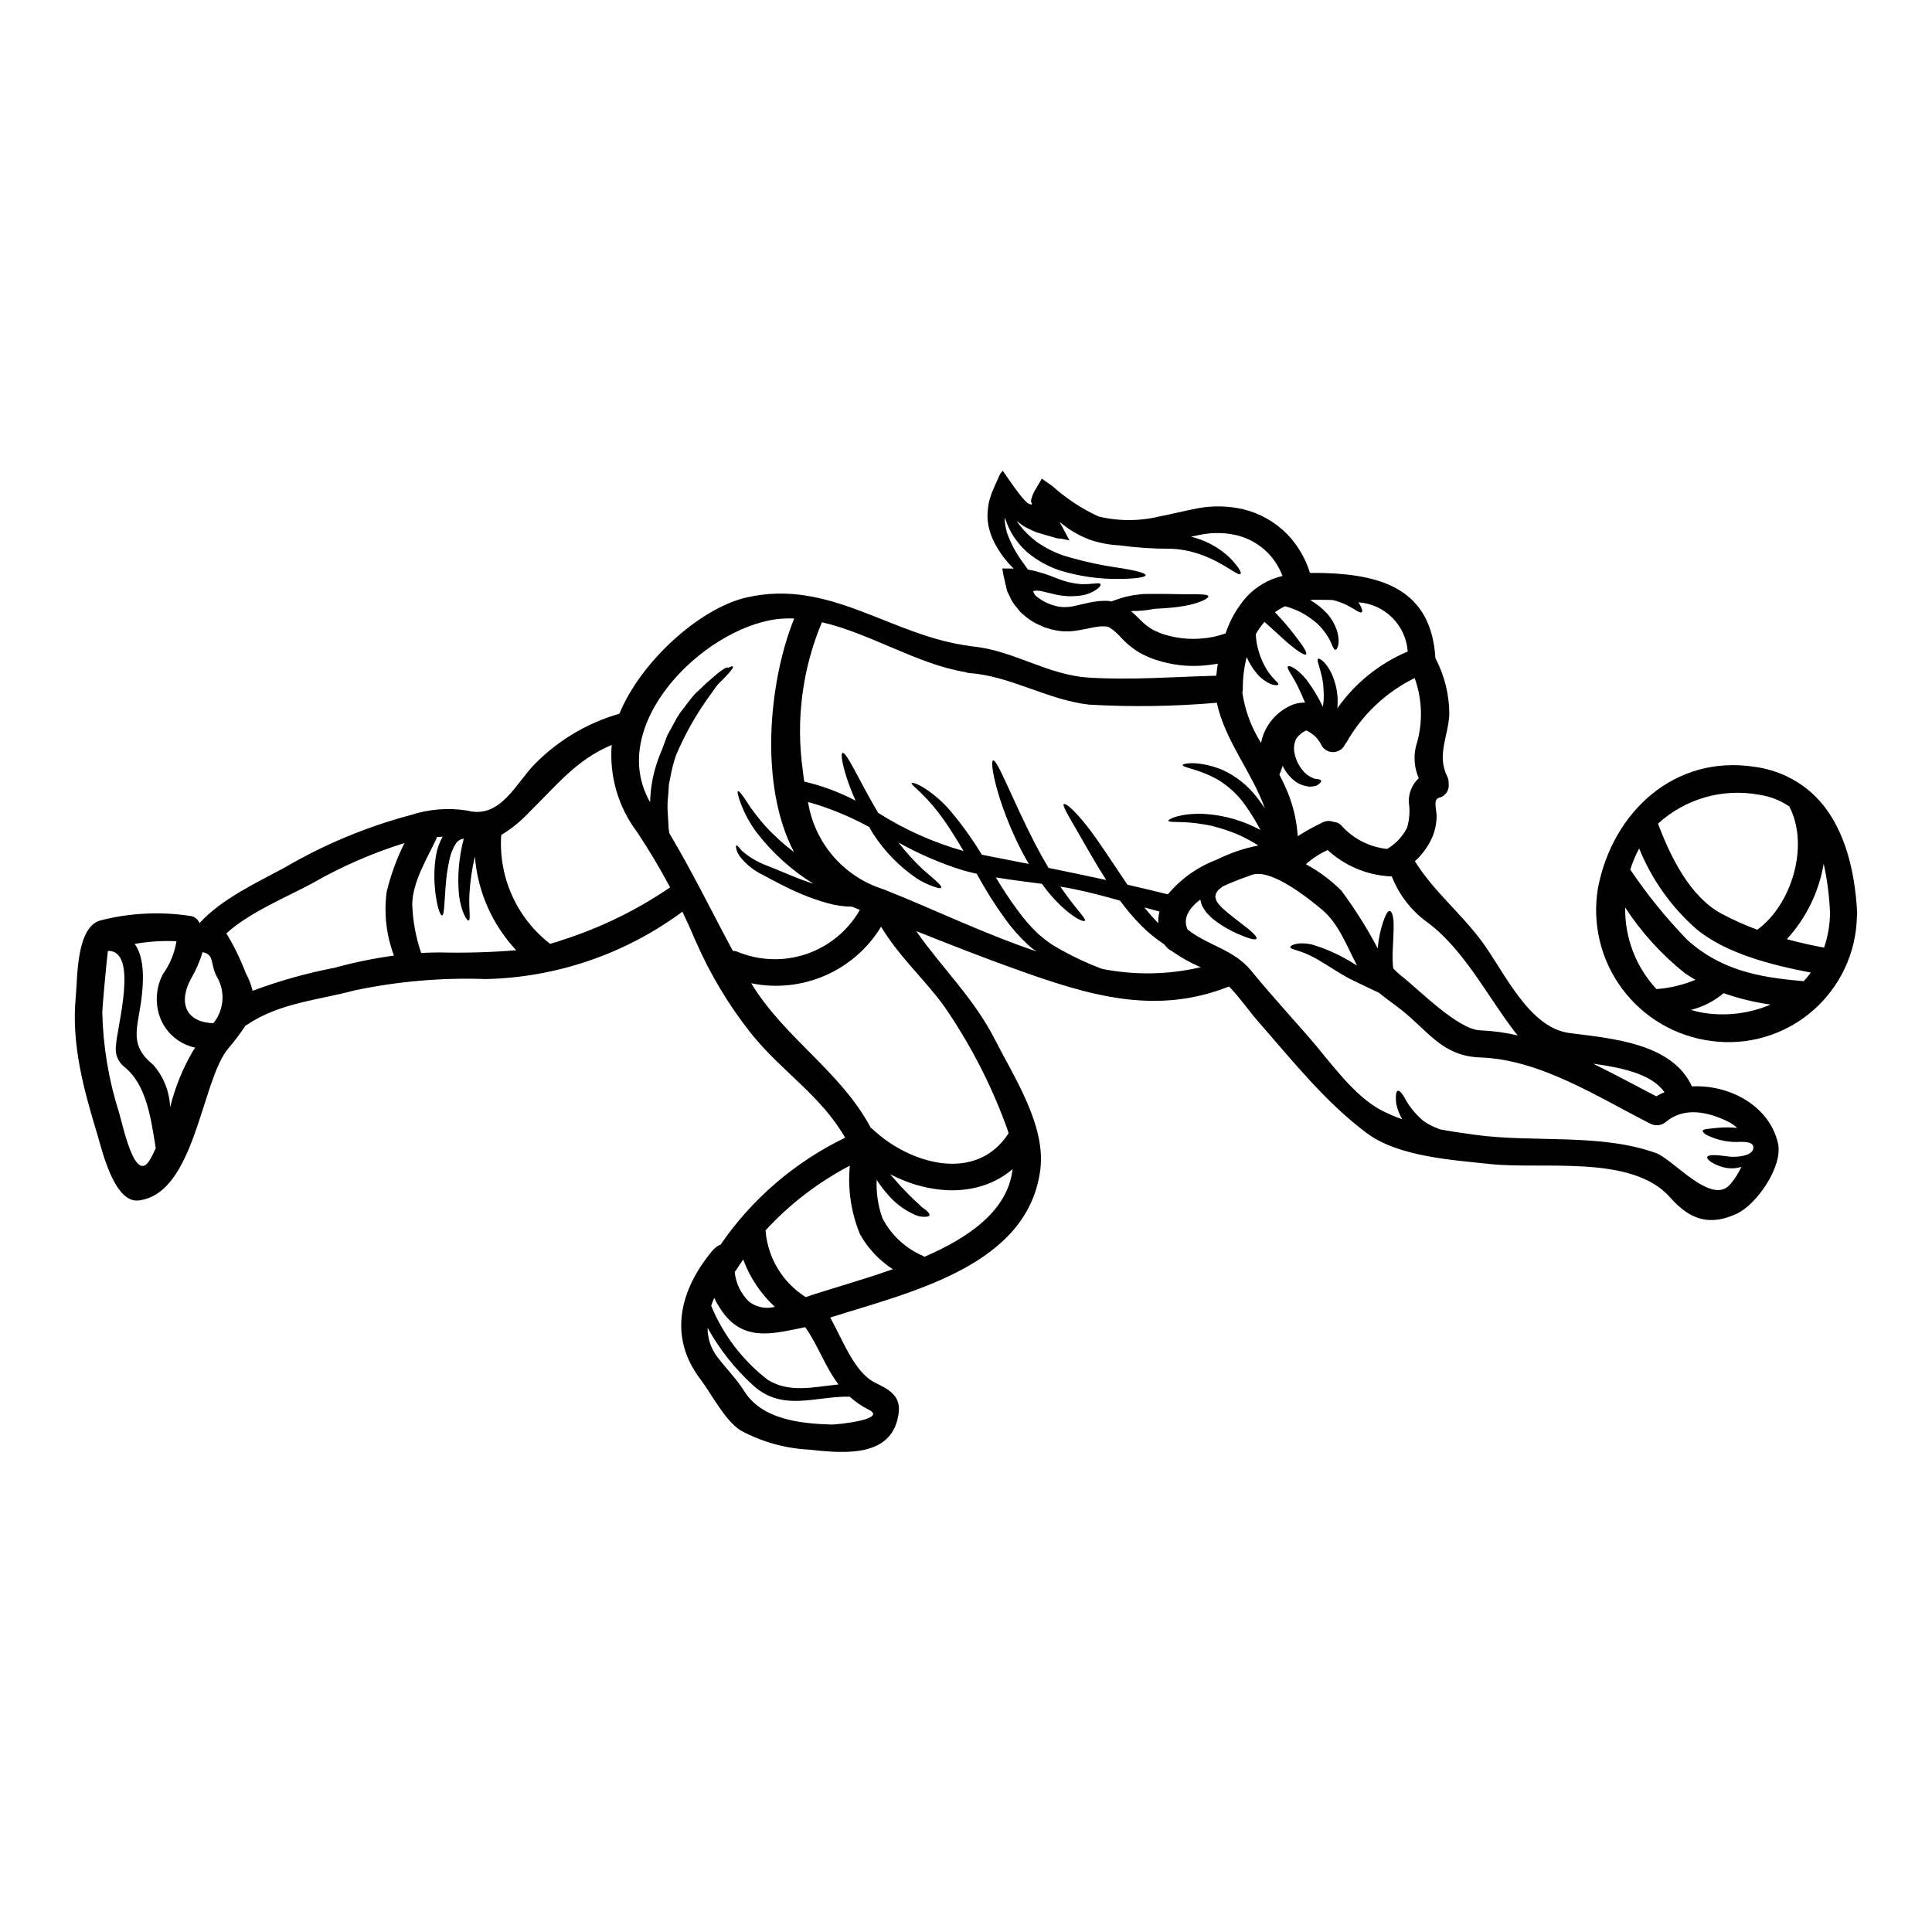 <?xml version="1.0" encoding="UTF-8"?>
<!-- Uploaded to: ICON Repo, www.iconrepo.com, Generator: ICON Repo Mixer Tools -->
<svg fill="#000000" width="800px" height="800px" version="1.1" viewBox="144 144 512 512" xmlns="http://www.w3.org/2000/svg">
 <g>
  <path d="m636.16 385.83c0.02 0.289 0.004 0.578-0.051 0.863-0.152 9.73-4.465 18.93-11.844 25.27-7.383 6.344-17.125 9.219-26.766 7.906-9.441-1.215-17.977-6.227-23.645-13.879-5.664-7.648-7.965-17.277-6.375-26.66 3.852-20.074 20.227-35.453 41.605-32.098l-0.004-0.004c5.695 0.77 11.02 3.25 15.27 7.113 8.039 7.449 11.176 19.371 11.809 31.488zm-8.762 9.309c1.031-2.996 1.562-6.141 1.574-9.309-0.18-4.352-0.738-8.676-1.676-12.93-1.262 7.469-4.652 14.41-9.766 19.992 3.277 0.887 6.551 1.629 9.816 2.223 0.02 0.02 0.02 0.02 0.043 0.02zm-5.41 8.902c0.676-0.727 1.309-1.492 1.895-2.297-10.055-1.918-22.527-5.004-30.379-11.586-6.625-5.828-11.797-13.125-15.105-21.305-0.969 1.785-1.762 3.664-2.363 5.602 4.465 6.609 9.496 12.816 15.035 18.551 8.762 7.992 18.957 10.027 30.496 10.965h0.004c0.141 0.012 0.281 0.035 0.418 0.07zm-12.281-13.645c9.148-6.691 13.863-22.332 8.473-32.668h0.004c-2.356-1.617-5.047-2.676-7.871-3.09-9.68-1.836-19.656 0.992-26.93 7.637 3.305 8.715 8.379 19.285 16.809 23.844h-0.004c3.074 1.648 6.258 3.078 9.535 4.277zm3.496 19.82c-4.231-0.582-8.391-1.594-12.422-3.012-2.508 2.117-5.473 3.633-8.656 4.426 1.195 0.371 2.422 0.652 3.664 0.84 5.902 0.867 11.934 0.094 17.426-2.238zm-19.918-6.559c-0.887-0.527-1.77-1.055-2.633-1.652l0.004 0.004c-6.242-4.934-11.633-10.855-15.965-17.523-0.141 8.02 2.836 15.777 8.305 21.645 0.047 0 0.07-0.023 0.117-0.023 3.504-0.277 6.941-1.105 10.188-2.445z"/>
  <path d="m615.18 446.96c1.414 6.125-5.672 16.227-10.844 18.645-7.231 3.402-12.496 1.676-17.738-4.281-10.148-11.516-33.871-7.301-47.852-8.859-9.91-1.074-24.035-1.914-32.414-8.09-11.02-8.164-19.918-19.418-28.918-29.684-2.535-2.922-4.91-6.391-7.707-9.262-19.652 7.801-37.391 2.293-56.711-4.644-8.809-3.148-17.5-6.586-26.188-10.031 6.773 9.723 15.352 17.836 20.918 28.848 5.027 9.91 13.453 22.598 11.969 34.348-3.254 25.469-34.039 32.367-55.68 39.211 3.422 6.152 6.438 14.531 11.809 17.211 3.231 1.629 6.82 3.231 6.367 7.711-1.219 12.16-14.027 11.18-23.535 10.102l0.012-0.004c-6.473-0.289-12.793-2.047-18.48-5.144-4.281-2.875-7.566-9.578-10.605-13.574-8.52-11.227-5.461-23.617 3.207-34.016h0.004c0.191-0.246 0.414-0.465 0.668-0.648 0.398-0.441 0.91-0.766 1.484-0.934 8.355-12.172 19.742-21.945 33.035-28.363-6.512-11.277-16.754-17.453-24.895-27.578l-0.004-0.004c-5.941-7.5-10.891-15.738-14.719-24.508-1.102-2.633-2.273-5.219-3.519-7.805-15.09 11.18-33.266 17.418-52.043 17.855-11.672-0.418-23.352 0.586-34.781 2.992-9.863 2.633-19.918 3.301-28.605 9.145-0.105 0.066-0.219 0.125-0.336 0.168-1.422 2.16-2.981 4.223-4.668 6.176-7.117 8.668-8.691 38.473-23.707 40.191-6.606 0.742-9.84-14.074-11.02-17.883-3.57-11.73-6.801-23.652-5.606-36.074 0.48-4.859 0.074-18.48 6.516-20.25 7.805-2.008 15.941-2.41 23.91-1.18 1.07 0.152 1.977 0.875 2.359 1.891 5.934-6.465 15.008-10.629 22.527-14.695v-0.004c10.484-6.137 21.75-10.832 33.488-13.957 4.809-1.566 9.918-1.973 14.914-1.18 8.879 2.363 12.988-7.394 18.051-12.445 6.184-6.238 13.863-10.789 22.309-13.219 5.578-13.688 21.16-27.887 33.609-30.785 22.262-5.168 38.371 10.293 59.578 12.879v0.004c0.113 0.008 0.227 0.035 0.336 0.074 10.82 0.98 19.844 7.586 30.93 8.266 11.277 0.691 22.48-0.215 33.727-0.504 0.098-1.051 0.215-2.106 0.395-3.184-1.332 0.234-2.676 0.402-4.023 0.504-4.102 0.312-8.227-0.184-12.137-1.461-0.953-0.277-1.875-0.637-2.758-1.078-0.945-0.391-1.852-0.871-2.703-1.438-1.559-1.051-2.981-2.289-4.238-3.684-0.809-0.918-1.734-1.723-2.758-2.394-0.254-0.16-0.539-0.266-0.836-0.312-0.48 0-1.031-0.074-1.602-0.027-2.25 0.168-5.008 1.102-8.188 1.32-0.816-0.023-1.629 0.023-2.422-0.07-0.793-0.105-1.582-0.25-2.359-0.434-0.691-0.211-1.363-0.43-2.035-0.621-0.668-0.312-1.316-0.598-1.938-0.887-1.227-0.617-2.371-1.391-3.402-2.297-0.359-0.293-0.703-0.605-1.027-0.934l-0.863-1.102h0.004c-0.586-0.668-1.09-1.398-1.512-2.18-0.336-0.742-0.691-1.461-1.027-2.156-0.168-0.691-0.336-1.363-0.48-2.008-0.289-1.297-0.668-2.852-0.789-3.977 1.074 0 2.059 0.023 3.016 0.023v0.004c-2.379-2.277-4.293-4.992-5.648-7.996-0.445-1.055-0.793-2.156-1.031-3.277-0.328-1.594-0.367-3.231-0.117-4.836 0.086-0.906 0.27-1.797 0.551-2.66 0.246-0.871 0.566-1.719 0.957-2.535 0.336-0.812 0.762-1.723 1.18-2.656l0.312-0.691v-0.004c0.074-0.199 0.18-0.383 0.309-0.551l0.574-0.715c1.266 1.793 2.727 3.973 4.211 5.902 0.395 0.477 0.766 1.027 1.18 1.461h0.004c0.191 0.23 0.398 0.449 0.625 0.645l0.395 0.395c0.117 0.113 0.25 0.211 0.395 0.285 0.395 0.191 1.344 0.551 0.766-0.289v0.004c-0.07-0.156-0.094-0.332-0.07-0.5 0.008-0.098 0.023-0.191 0.047-0.289l0.312-0.984c0.23-0.668 0.551-1.305 0.957-1.887l1.531-2.656 2.801 1.969v-0.004c3.656 3.293 7.789 6.016 12.258 8.07 5.375 1.285 10.984 1.262 16.348-0.07 3.109-0.574 6.246-1.414 9.91-2.109 4.039-0.75 8.188-0.652 12.184 0.285 4.383 1.086 8.375 3.367 11.539 6.586 2.785 2.906 4.852 6.422 6.031 10.27 1.27-0.023 2.586 0 3.938 0.023 15.559 0.504 28.223 4.621 29.301 22.551h-0.004c2.445 4.633 3.711 9.797 3.688 15.035-0.359 5.863-3.324 10.676-0.574 16.277l-0.004-0.004c0.312 0.609 0.449 1.289 0.395 1.969 0.25 1.703-0.84 3.312-2.516 3.711-1.699 0.43-0.645 3.254-0.668 4.809v0.004c-0.004 1.965-0.406 3.914-1.18 5.723-1.07 2.394-2.629 4.539-4.574 6.297 5.078 8.117 12.09 13.598 17.836 21.375 5.934 8.07 12.402 22.789 23.148 24.156 11.414 1.461 27.219 2.727 32.438 14.145 9.875-0.516 20.48 5.039 22.801 15.051zm-6.609 1.672c0.48-1.508-0.887-1.914-2.293-2.012-0.711-0.031-1.422-0.023-2.133 0.023-2.781 0-5.523-0.664-7.996-1.938-0.645-0.395-0.957-0.766-0.887-1.055 0.07-0.289 0.527-0.395 1.289-0.477 0.762-0.082 1.605-0.215 2.922-0.312l0.004 0.004c1.562-0.129 3.129-0.121 4.691 0.023 0.074 0 0.145 0.023 0.215 0.023-0.801-0.727-1.703-1.332-2.68-1.797-4.934-2.363-11.18-3.883-16.062 0.07-1.164 1.113-2.914 1.348-4.328 0.574-13.859-7.016-29.105-16.973-45.004-17.523-10.629-0.359-14.098-7.66-22.379-13.719-1.438-1.055-2.969-2.176-4.453-3.402-2.32-1.121-5.117-2.394-8.188-3.938-4.504-2.539-7.871-5.027-10.629-6.199-2.488-1.18-4.762-1.391-4.723-2.012 0.047-0.457 1.871-1.438 5.578-0.715v0.008c4.125 1.215 8.051 3.019 11.656 5.359l0.434 0.215c-2.656-5.055-4.859-11.109-9.242-14.75-3.566-2.992-13.547-11.059-18.648-9.215-1.242 0.453-4.379 1.508-7.66 3.039v0.004c-0.371 0.27-0.73 0.555-1.074 0.859-0.477 0.422-0.781 1-0.859 1.633 0 0.07-0.145 0.047 0 0.43l0.117 0.434 0.047 0.211 0.023 0.121c0.156 0.301 0.332 0.586 0.527 0.863 0.336 0.359 0.668 0.715 0.957 1.051 0.395 0.359 0.766 0.695 1.125 1.008 1.508 1.289 3.043 2.418 4.285 3.398 2.586 1.918 4.07 3.379 3.758 3.852-0.312 0.477-2.227-0.094-5.219-1.41-1.785-0.82-3.5-1.797-5.113-2.922-0.477-0.34-0.934-0.695-1.41-1.078-0.48-0.457-0.938-0.934-1.414-1.414-0.488-0.617-0.914-1.281-1.27-1.984l-0.117-0.336-0.023-0.117-0.07-0.215-0.121-0.43-0.004-0.004c-0.059-0.152-0.09-0.312-0.094-0.477-2.945 2.227-4.762 4.934-3.379 7.945 5.363 4.262 12.203 5.266 16.809 10.867 4.91 6.012 10.102 11.684 15.199 17.523 5.457 6.223 11.777 15.488 19.195 19.441 1.828 0.941 3.719 1.766 5.652 2.461-0.688-1.234-1.203-2.559-1.535-3.934-0.262-2.109-0.117-3.473 0.395-3.617 0.512-0.145 1.363 0.934 2.32 2.801h0.004c1.207 1.988 2.734 3.758 4.519 5.242 1.375 0.922 2.863 1.66 4.43 2.199 3.113 0.574 6.227 1.031 9.336 1.438 15.441 2.106 33.012-0.48 47.781 4.812 4.641 1.672 14.793 14.121 19.723 8.266l0.004 0.004c1.168-1.406 2.156-2.949 2.941-4.598-1.73 0.535-3.59 0.52-5.312-0.047-2.703-0.863-3.938-2.082-3.758-2.562 0.395-1.051 5.148-0.141 6.059-0.094 1.488 0.133 5.508-0.059 6.082-1.902zm-25.66-14.098 0.004-0.004c0.699-0.406 1.426-0.766 2.176-1.078-3.348-4.902-11.559-6.559-18.895-7.562 5.727 2.777 11.316 5.844 16.719 8.641zm-36.699-16.137c-0.395-0.48-0.812-0.98-1.219-1.531-7.207-9.527-13.477-21.902-23.316-28.871v-0.004c-3.973-3.039-7.035-7.113-8.855-11.773-0.164 0-0.359 0.023-0.551 0.023-6.113-0.363-11.914-2.824-16.422-6.969-2.109 0.941-4.055 2.211-5.769 3.758 3.449 1.867 6.613 4.219 9.387 6.992 3.606 4.848 6.832 9.969 9.645 15.32 0.188-2.348 0.652-4.66 1.391-6.894 0.645-1.871 1.219-3.09 1.77-3.043s1.008 1.32 1.055 3.426c0.047 2.106-0.168 4.832-0.266 7.66-0.047 1.285-0.008 2.574 0.121 3.852 0.023 0.121 0.051 0.215 0.074 0.336 0.668 0.711 1.391 1.375 2.152 1.988 4.551 3.496 14.914 14.195 20.895 14.387 3.34 0.137 6.66 0.586 9.914 1.344zm-26.977-76.602c1.883-5.91 1.766-12.27-0.332-18.105-7.609 3.734-13.91 9.688-18.074 17.07-0.094 0.141-0.215 0.234-0.312 0.359-0.5 1.246-1.672 2.094-3.012 2.188-1.344 0.09-2.617-0.594-3.285-1.762-0.82-1.777-2.269-3.191-4.07-3.969-0.074 0.047-0.145 0.07-0.215 0.117-0.965 0.453-1.793 1.156-2.394 2.035-0.559 1.109-0.746 2.367-0.527 3.59 0.211 1.387 0.727 2.711 1.508 3.879 0.332 0.52 0.707 1.008 1.125 1.461 0.43 0.289 0.766 0.789 1.18 0.934l0.574 0.359c0.168 0.094 0.312 0.094 0.457 0.191 0.312 0.184 0.668 0.281 1.027 0.289 0.719 0.047 1.148 0.211 1.219 0.477 0.07 0.266-0.211 0.621-0.812 1.031h0.004c-0.402 0.289-0.891 0.449-1.387 0.449-0.352 0.062-0.703 0.09-1.059 0.078-0.352-0.055-0.703-0.129-1.051-0.219-0.797-0.195-1.555-0.516-2.25-0.957-0.734-0.52-1.402-1.133-1.988-1.82-0.664-0.766-1.219-1.617-1.652-2.535-0.234 0.805-0.523 1.594-0.863 2.359 0.527 1.004 1.055 2.035 1.512 3.086 1.93 4.16 3.066 8.645 3.352 13.219 2.113-1.355 4.312-2.57 6.586-3.641 0.914-0.473 1.988-0.523 2.941-0.141 0.859 0.047 1.66 0.453 2.199 1.121 3.113 3.406 7.363 5.551 11.949 6.035 2.289-1.32 4.141-3.289 5.316-5.656 0.629-2.16 0.785-4.43 0.457-6.656-0.113-2.43 0.852-4.785 2.633-6.441-1.164-2.652-1.43-5.609-0.754-8.426zm-2.176-25.137c-0.492-7.008-6.082-12.578-13.094-13.043 0.289 0.355 0.523 0.754 0.691 1.18 0.363 0.738 0.457 1.242 0.238 1.438-0.395 0.453-1.969-0.887-4.117-1.941h0.004c-1.168-0.57-2.394-1.004-3.66-1.289-1.605-0.051-3.234-0.051-4.836-0.051-0.395 0-0.715 0.051-1.078 0.074h-0.004c1.68 0.953 3.199 2.164 4.504 3.59 1.215 1.363 2.121 2.977 2.656 4.723 0.91 3.231 0 4.836-0.457 4.859-0.598 0.094-0.934-1.895-2.176-3.734-0.754-1.199-1.66-2.293-2.703-3.254-1.32-1.148-2.766-2.144-4.312-2.969-1.324-0.656-2.711-1.184-4.141-1.574-0.098 0.047-0.215 0.07-0.312 0.121h0.004c-0.84 0.418-1.645 0.906-2.398 1.461 1.996 2.051 3.859 4.227 5.578 6.512 1.969 2.562 3.043 4.285 2.684 4.644s-2.082-0.695-4.621-2.824c-1.793-1.531-3.938-3.613-6.414-5.769v-0.004c-0.875 0.992-1.637 2.074-2.277 3.231 0.02 0.949 0.121 1.898 0.312 2.828 0.402 2.019 1.113 3.965 2.106 5.769 0.652 1.199 1.457 2.312 2.398 3.301 0.715 0.742 1.266 1.18 1.121 1.461-0.117 0.215-0.738 0.312-1.867-0.07-1.57-0.664-2.949-1.719-4-3.066-1.027-1.25-1.867-2.644-2.496-4.137-0.711 2.762-1.055 5.602-1.031 8.453-0.004 0.328-0.043 0.66-0.121 0.98 0.699 4.742 2.387 9.285 4.957 13.332 0.277-1.559 0.848-3.055 1.676-4.402 1.609-2.691 4.082-4.758 7.016-5.867 0.961-0.289 1.961-0.434 2.969-0.426-0.742-1.746-1.438-3.328-2.082-4.598-1.414-2.777-2.922-4.621-2.445-5.004 0.395-0.312 2.363 0.477 4.812 3.422 1.723 2.266 3.203 4.707 4.43 7.277 0.094-0.621 0.164-1.219 0.215-1.82 0.059-0.98 0.039-1.965-0.051-2.945-0.023-0.48-0.047-0.934-0.094-1.367l-0.215-1.219c-0.574-3.109-1.602-4.957-1.098-5.359 0.312-0.312 2.363 1.051 3.828 4.547 0.828 2.031 1.281 4.195 1.336 6.391 0 0.695-0.023 1.414-0.07 2.156 4.688-6.648 11.145-11.852 18.637-15.016zm-33.18-20.035v0.004c-0.863-2.266-2.172-4.336-3.852-6.082-2.238-2.269-5.055-3.883-8.141-4.668-3.019-0.723-6.16-0.812-9.215-0.266-0.957 0.168-1.969 0.395-3.019 0.621 3.391 0.82 6.543 2.41 9.219 4.644 1.211 1.016 2.289 2.184 3.207 3.473 0.621 0.887 0.887 1.484 0.691 1.699-0.91 1.078-7.59-6.367-18.836-6.633v0.004c-4.402 0.008-8.805-0.289-13.164-0.887-2.621-0.125-5.215-0.598-7.707-1.414-2.906-1.055-5.606-2.609-7.977-4.594-0.094-0.074-0.164-0.121-0.266-0.191 0.887 1.629 1.746 3.254 2.609 4.883l-1.18-0.266-0.598-0.121-0.312-0.047h0.004c-0.25-0.059-0.508-0.082-0.766-0.07h-0.176l-0.887-0.238-1.793-0.504c-1.102-0.336-2.18-0.668-3.254-0.98h-0.004c-1.074-0.453-2.125-0.965-3.148-1.531-0.621-0.48-1.266-0.91-1.891-1.391 0.188 0.289 0.395 0.574 0.621 0.887h0.004c1.34 1.758 2.922 3.32 4.691 4.644 2.223 1.559 4.656 2.793 7.227 3.664 4.957 1.496 10.023 2.602 15.152 3.305 4.023 0.668 6.539 1.316 6.488 1.867-0.051 0.551-2.582 0.934-6.727 0.984v-0.004c-5.5 0.109-10.98-0.676-16.23-2.32-3-1.023-5.789-2.582-8.234-4.598-1.961-1.691-3.59-3.738-4.789-6.035-0.523-1.066-0.961-2.168-1.312-3.301-0.066 0.5-0.059 1.008 0.023 1.508 0.109 0.855 0.285 1.707 0.527 2.535 0.98 2.75 2.356 5.336 4.09 7.684 0.551 0.789 1.027 1.438 1.461 2.059h-0.004c0.734 0.109 1.461 0.262 2.18 0.457 0.719 0.188 1.414 0.395 2.082 0.598 0.48 0.164 0.938 0.336 1.367 0.477 0.766 0.289 1.484 0.551 2.152 0.816h-0.004c2.023 0.836 4.164 1.344 6.348 1.508 3.277 0.074 4.883-0.551 5.117 0.023 0.117 0.238-0.121 0.648-0.84 1.223-1.195 0.887-2.582 1.477-4.047 1.719-2.586 0.414-5.227 0.281-7.758-0.391-0.738-0.164-1.508-0.359-2.32-0.551l-0.574-0.117v-0.004c-0.141-0.043-0.285-0.078-0.43-0.098l-0.434-0.047c-0.48-0.07-0.969-0.035-1.434 0.098 0.113 0.484 0.363 0.922 0.719 1.27 0.176 0.18 0.379 0.332 0.598 0.457 0.707 0.539 1.469 1.004 2.273 1.383 0.453 0.168 0.887 0.363 1.34 0.527 0.453 0.164 0.961 0.238 1.461 0.395 0.5 0.152 0.914 0.098 1.367 0.191 0.457 0.023 0.957-0.023 1.438-0.023 2.035-0.145 4.551-1.125 8.07-1.555h-0.004c0.914-0.078 1.836-0.094 2.754-0.051l0.691 0.145c0.363-0.145 0.695-0.266 1.078-0.395v0.004c2.012-0.754 4.109-1.246 6.246-1.461l1.102-0.121 0.934-0.023h5.246c2.106 0.047 4.023 0.07 5.625 0.094 3.231-0.047 5.363-0.047 5.461 0.551 0.07 0.504-1.746 1.484-5.027 2.273-1.949 0.398-3.922 0.672-5.902 0.816-1.102 0.07-2.25 0.164-3.426 0.215-2.031 0.426-4.102 0.617-6.176 0.574 0.789 0.645 1.438 1.316 2.035 1.891v-0.004c0.953 1.023 2.019 1.934 3.184 2.703 0.551 0.371 1.145 0.672 1.773 0.887 0.652 0.34 1.344 0.602 2.059 0.789 3.07 0.941 6.297 1.293 9.5 1.031 2.242-0.145 4.449-0.605 6.562-1.367 1.188-3.606 3.102-6.93 5.625-9.77 2.551-2.699 5.84-4.598 9.453-5.457zm-6.734 58.746c0.719 0.91 1.414 1.867 2.059 2.871-3.324-9.445-10.605-17.977-12.734-28.004-11.254 0.98-22.566 1.145-33.848 0.5-10.961-1.242-21.02-7.66-31.668-8.352l-0.004-0.004c-0.371-0.023-0.734-0.113-1.078-0.262-12.711-2.059-25.324-10.316-38.062-13.215h0.004c-5.188 12.367-6.941 25.906-5.074 39.188 0.117 1.027 0.238 2.059 0.395 3.039 4.731 1.09 9.301 2.789 13.598 5.051-0.961-2.176-1.746-4.211-2.32-5.961-1.246-3.938-1.652-6.488-1.148-6.691 1.051-0.395 4.234 7.039 9.445 15.871 7.012 4.461 14.641 7.871 22.641 10.129-1.891-3.231-3.707-6.106-5.406-8.496v-0.004c-1.758-2.492-3.746-4.816-5.938-6.941-1.574-1.508-2.586-2.32-2.398-2.586 0.145-0.164 1.344 0.098 3.305 1.32l0.004-0.004c2.738 1.758 5.184 3.934 7.254 6.441 2.957 3.539 5.637 7.301 8.02 11.25 4.188 0.816 8.328 1.629 12.473 2.445-0.672-1.125-1.344-2.297-1.969-3.519-6.391-12.473-8.52-23.617-7.519-23.914 1.125-0.359 4.957 10.078 11.109 22.043 1.18 2.273 2.394 4.453 3.59 6.438 5.117 1.031 10.176 2.106 15.277 3.207-3.148-4.934-5.629-9.477-7.613-12.855-2.422-4.234-4.07-6.891-3.617-7.254s2.824 1.629 5.988 5.629c3.109 3.902 6.75 9.672 10.867 15.723 3.566 0.816 7.156 1.676 10.723 2.562h-0.004c3.438-4.117 7.883-7.277 12.902-9.168 3.504-1.758 7.234-3.031 11.086-3.781-1.648-1.035-3.356-1.961-5.117-2.781-1.621-0.699-3.285-1.297-4.981-1.793-0.816-0.211-1.555-0.477-2.32-0.645-0.766-0.168-1.484-0.289-2.176-0.395-5.41-0.984-9.219-0.312-9.266-0.961-0.047-0.395 3.231-2.082 9.578-1.793h-0.004c5.199 0.32 10.262 1.777 14.84 4.262-1.152-2.188-2.441-4.297-3.856-6.32-1.969-2.867-4.535-5.277-7.516-7.062-5.238-2.898-9.359-3.148-9.238-3.852-0.023-0.395 4.164-1.266 10.508 1.289 3.629 1.656 6.793 4.184 9.211 7.356zm-11.156 27.336c0 0.07 0.023 0.023 0.023-0.023h-0.023zm-3.801 17.617c-2.758-1.184-5.383-2.66-7.828-4.402-0.477-0.219-0.895-0.547-1.223-0.957-0.207-0.207-0.402-0.43-0.574-0.668-2.144-1.426-4.148-3.051-5.981-4.863-2.09-2.106-4.019-4.363-5.766-6.758-4.309-1.219-8.66-2.363-13.07-3.231-0.91-0.168-1.82-0.336-2.754-0.48 0.789 1.148 1.574 2.203 2.273 3.148 2.535 3.449 4.621 5.461 4.211 5.902-0.312 0.395-2.922-0.715-6.34-4l-0.004 0.004c-1.852-1.762-3.531-3.703-5.004-5.793-4.066-0.551-8.188-1.031-12.23-1.699 1.746 2.852 3.566 5.742 5.672 8.547 1.637 2.301 3.488 4.441 5.531 6.391 0.969 0.859 1.98 1.668 3.035 2.418 0.91 0.668 2.273 1.344 3.352 2.012h0.004c3.383 1.879 6.906 3.504 10.531 4.859 8.652 1.734 17.574 1.586 26.164-0.43zm-10.891-14.746c-1.344-0.359-2.68-0.719-4.023-1.102 0.668 0.84 1.344 1.652 2.012 2.394 0.551 0.621 1.125 1.219 1.676 1.793v0.004c-0.055-1.039 0.055-2.082 0.316-3.086zm-32.598 10.559c-0.805-0.508-1.562-1.094-2.254-1.746-2.273-2.102-4.324-4.426-6.125-6.945-2.75-3.797-5.25-7.769-7.481-11.895-1.289-0.289-2.559-0.602-3.828-0.961-5.879-1.855-11.551-4.309-16.926-7.324 2.008 2.59 4.219 5.016 6.609 7.254 2.969 2.562 4.981 4.164 4.723 4.723-0.141 0.238-0.789 0.145-1.914-0.266v0.004c-1.59-0.539-3.113-1.27-4.527-2.176-4.602-3.129-8.531-7.141-11.559-11.809-0.395-0.621-0.719-1.242-1.078-1.844-5.137-2.809-10.574-5.031-16.207-6.629 0.844 5.328 3.156 10.316 6.68 14.402 3.523 4.082 8.117 7.106 13.262 8.723 12.398 4.856 26.355 11.688 40.625 16.488zm-7.426 48.211c0-0.012 0.012-0.023 0.023-0.023-0.238-0.789-0.477-1.512-0.789-2.297h0.004c-4.137-11.176-9.66-21.781-16.449-31.574-5.648-7.613-11.73-12.855-16.562-20.859v-0.004c-3.496 5.742-8.68 10.262-14.84 12.941-6.16 2.684-13 3.398-19.586 2.043 8.879 14.602 23.652 23.242 31.691 38.301l0.004 0.004c0.199 0.121 0.383 0.266 0.551 0.426 9.723 9.156 27.363 14.352 35.953 1.043zm-22.297 32.723c11.945-5.168 22.145-12.328 23.363-23.223-9.055 7.637-21.809 6.82-32.461 1.344 0.789 0.863 1.574 1.77 2.418 2.727 1.727 1.91 3.551 3.731 5.473 5.445 0.598 0.738 1.531 1.148 1.938 1.625 0.48 0.434 0.695 0.816 0.602 1.078-0.094 0.266-0.504 0.395-1.148 0.395-0.906 0.043-1.809-0.133-2.633-0.504-2.781-1.211-5.242-3.039-7.207-5.348-1.105-1.227-2.109-2.543-2.992-3.938-0.152 3.441 0.359 6.879 1.508 10.125 2.328 4.508 6.152 8.062 10.82 10.055 0.117 0.078 0.215 0.148 0.32 0.219zm-24.691 44.453c1.242 0.051 15.199-1.34 9.934-3.938h0.004c-1.832-0.906-3.523-2.066-5.031-3.445-9.055-0.215-17.664 4.094-25.516-2.922-4.867-4.41-8.977-9.59-12.164-15.332-0.016 2.785 0.895 5.496 2.582 7.707 2.273 3.016 5.117 5.84 7.137 9.074 4.695 7.516 14.82 8.59 23.055 8.855zm16.324-41.172c-3.621-2.332-6.613-5.523-8.711-9.289-2.359-5.738-3.281-11.969-2.684-18.145-8.379 4.379-15.938 10.176-22.332 17.137 0 0.121 0.023 0.215 0.023 0.34 0.641 7.125 4.57 13.543 10.625 17.352 6.18-2.129 14.633-4.402 23.078-7.394zm-8.734-95.227c-0.695-0.266-1.367-0.551-2.062-0.84-2.219-0.016-4.426-0.34-6.559-0.957-2.254-0.621-4.473-1.391-6.629-2.297-4.117-1.699-7.477-3.59-10.363-5.117-2.445-1.16-4.582-2.875-6.246-5.008-0.266-0.434-0.48-0.789-0.648-1.125h-0.004c-0.102-0.297-0.191-0.602-0.258-0.91-0.121-0.504-0.098-0.789 0.023-0.816s0.359 0.117 0.668 0.48c0.141 0.164 0.336 0.395 0.527 0.621 0.191 0.227 0.5 0.477 0.812 0.762v0.004c1.887 1.523 4.016 2.719 6.297 3.543 2.992 1.148 6.535 2.801 10.484 4.191 0.551 0.188 1.102 0.395 1.676 0.574-5.84-3.613-10.973-8.262-15.152-13.715-1.742-2.356-3.141-4.941-4.164-7.684-0.695-1.895-0.961-3.019-0.695-3.148s0.984 0.738 2.082 2.441c1.492 2.328 3.164 4.539 5 6.606 2.359 2.602 4.957 4.973 7.758 7.086-9.266-17.664-6.773-45.004 0.047-61.906-1.539-0.062-3.086-0.004-4.617 0.172-19.652 2.539-45.293 28.078-33.559 48.523 0.074-3.519 0.672-7.004 1.77-10.344 0.395-1.242 0.863-2.418 1.363-3.566 0.047-0.18 0.113-0.355 0.191-0.523 0.43-1.125 0.84-2.25 1.242-3.328 0.551-1.004 1.102-1.988 1.629-2.969 0.527-0.98 1.051-1.918 1.602-2.777 0.645-0.836 1.27-1.625 1.848-2.418 0.574-0.793 1.18-1.508 1.746-2.223 0.566-0.715 1.266-1.27 1.867-1.848 1.051-1.062 2.152-2.066 3.305-3.016 0.07-0.07 0.145-0.094 0.215-0.168 2.106-1.891 3.566-2.754 3.805-2.512 0.023 0.035 0.031 0.074 0.023 0.117 0.742-0.395 1.219-0.551 1.32-0.395 0.188 0.215-0.395 1.051-1.629 2.363-0.621 0.668-1.391 1.438-2.32 2.363-0.117 0.117-0.238 0.289-0.359 0.43-0.621 0.84-1.297 1.797-2.035 2.852v-0.008c-3.516 4.879-6.461 10.141-8.785 15.684-0.621 1.875-1.109 3.797-1.461 5.742-0.098 0.574-0.238 1.125-0.336 1.699-0.094 0.574-0.074 1.148-0.121 1.723-0.094 1.125-0.164 2.227-0.266 3.324-0.07 2.203 0.215 4.328 0.266 6.367 0.023 0.191 0.023 0.621 0.047 0.621l0.145 0.789v0.004c0.027 0.094 0.043 0.191 0.047 0.289 6.106 10.199 11.156 20.66 16.809 31.117 0.383-0.004 0.762 0.062 1.121 0.191 5.84 2.449 12.371 2.676 18.367 0.637 5.992-2.035 11.035-6.199 14.168-11.699zm-5.652 125.77c-3.543-4.621-5.457-10.438-8.832-15.176-7.543 1.484-15.352 3.938-21.137-3.039-1.184-1.441-2.18-3.031-2.969-4.723-0.309 0.676-0.582 1.371-0.812 2.082 3.176 7.734 8.336 14.5 14.957 19.605 5.731 3.621 12.285 1.898 18.793 1.25zm-23.652-21.879c1.945 1.445 4.438 1.93 6.781 1.316-3.758-3.461-6.633-7.769-8.395-12.566-0.574 0.863-1.18 1.699-1.723 2.609-0.152 0.242-0.328 0.469-0.527 0.672 0.281 3.035 1.652 5.867 3.863 7.969zm-20.988-109.85c-2.68-5.051-5.613-9.965-8.785-14.719-4.965-6.606-7.344-14.793-6.691-23.031-9.383 3.938-14.531 10.652-22 17.977-2.152 2.281-4.602 4.266-7.277 5.902-0.758 11.172 4.106 21.984 12.961 28.832 1.102-0.312 2.203-0.621 3.277-1.031h0.004c10.125-3.238 19.73-7.93 28.512-13.93zm-40.77 16.664c-6.383-6.801-10.25-15.574-10.961-24.875-0.785 3.344-1.273 6.75-1.461 10.176-0.168 4.094 0.395 6.606-0.191 6.82-0.395 0.191-1.969-2.203-2.562-6.691-0.465-5.039-0.035-10.117 1.27-15.008-0.883 0.102-1.668 0.605-2.129 1.363-0.73 1.156-1.262 2.426-1.574 3.758-0.586 2.535-0.961 5.113-1.125 7.711-0.336 4.547-0.359 7.418-0.91 7.516-0.551 0.094-1.531-2.727-1.938-7.477v-0.004c-0.246-2.844-0.133-5.707 0.336-8.52 0.289-1.711 0.883-3.359 1.746-4.863-0.504 0.023-1.031 0.07-1.531 0.094-0.051 0.145-0.098 0.312-0.145 0.457-2.488 5.336-6.269 11.273-6.391 17.355 0.148 4.394 0.945 8.738 2.359 12.902 1.574-0.07 3.148-0.141 4.789-0.141 6.812 0.168 13.629-0.023 20.418-0.574zm-34.348-15.418h-0.004c1.074-4.496 2.66-8.855 4.727-12.988-8.488 2.637-16.66 6.199-24.371 10.625-6.562 3.566-16.707 7.707-22.828 13.312 2.023 3.316 3.738 6.816 5.113 10.449 0.824 1.5 1.445 3.102 1.848 4.766 7.051-2.641 14.312-4.684 21.711-6.102 5.168-1.426 10.43-2.504 15.742-3.234-2.019-5.363-2.684-11.145-1.941-16.828zm-45.914 34.734c2.824-3.469 3.215-8.324 0.977-12.203-1.914-3.473-0.574-6.008-3.852-6.606v0.004c-0.734 2.477-1.77 4.856-3.086 7.082-3.305 6.106-1.535 11.465 5.902 11.73zm-5.312 7.203 0.504-0.715h-0.004c-5.016-1.055-8.918-5.004-9.91-10.031-0.652-3.191-0.188-6.516 1.316-9.406 1.879-2.594 3.121-5.598 3.617-8.762-3.703-0.172-7.414 0.066-11.062 0.715 2.773 3.828 2.363 10.414 1.676 15.395-1.055 7.394-3.09 11.535 3.277 16.684h0.004c2.715 3.129 4.277 7.09 4.426 11.227 1.305-5.309 3.379-10.398 6.152-15.105zm-11.469 28.941c0.559-0.977 1.062-1.984 1.508-3.016-1.219-7.324-2.297-16.777-8.355-21.547-1.707-1.371-2.539-3.559-2.176-5.719 0.141-4.356 6.129-25.137-2.129-25.016h-0.027c-0.457 3.641-1.512 15.562-1.488 16.305l0.004-0.004c0.207 9.035 1.707 17.988 4.453 26.598 1.027 3.375 4.258 19.27 8.211 12.398z"/>
 </g>
</svg>